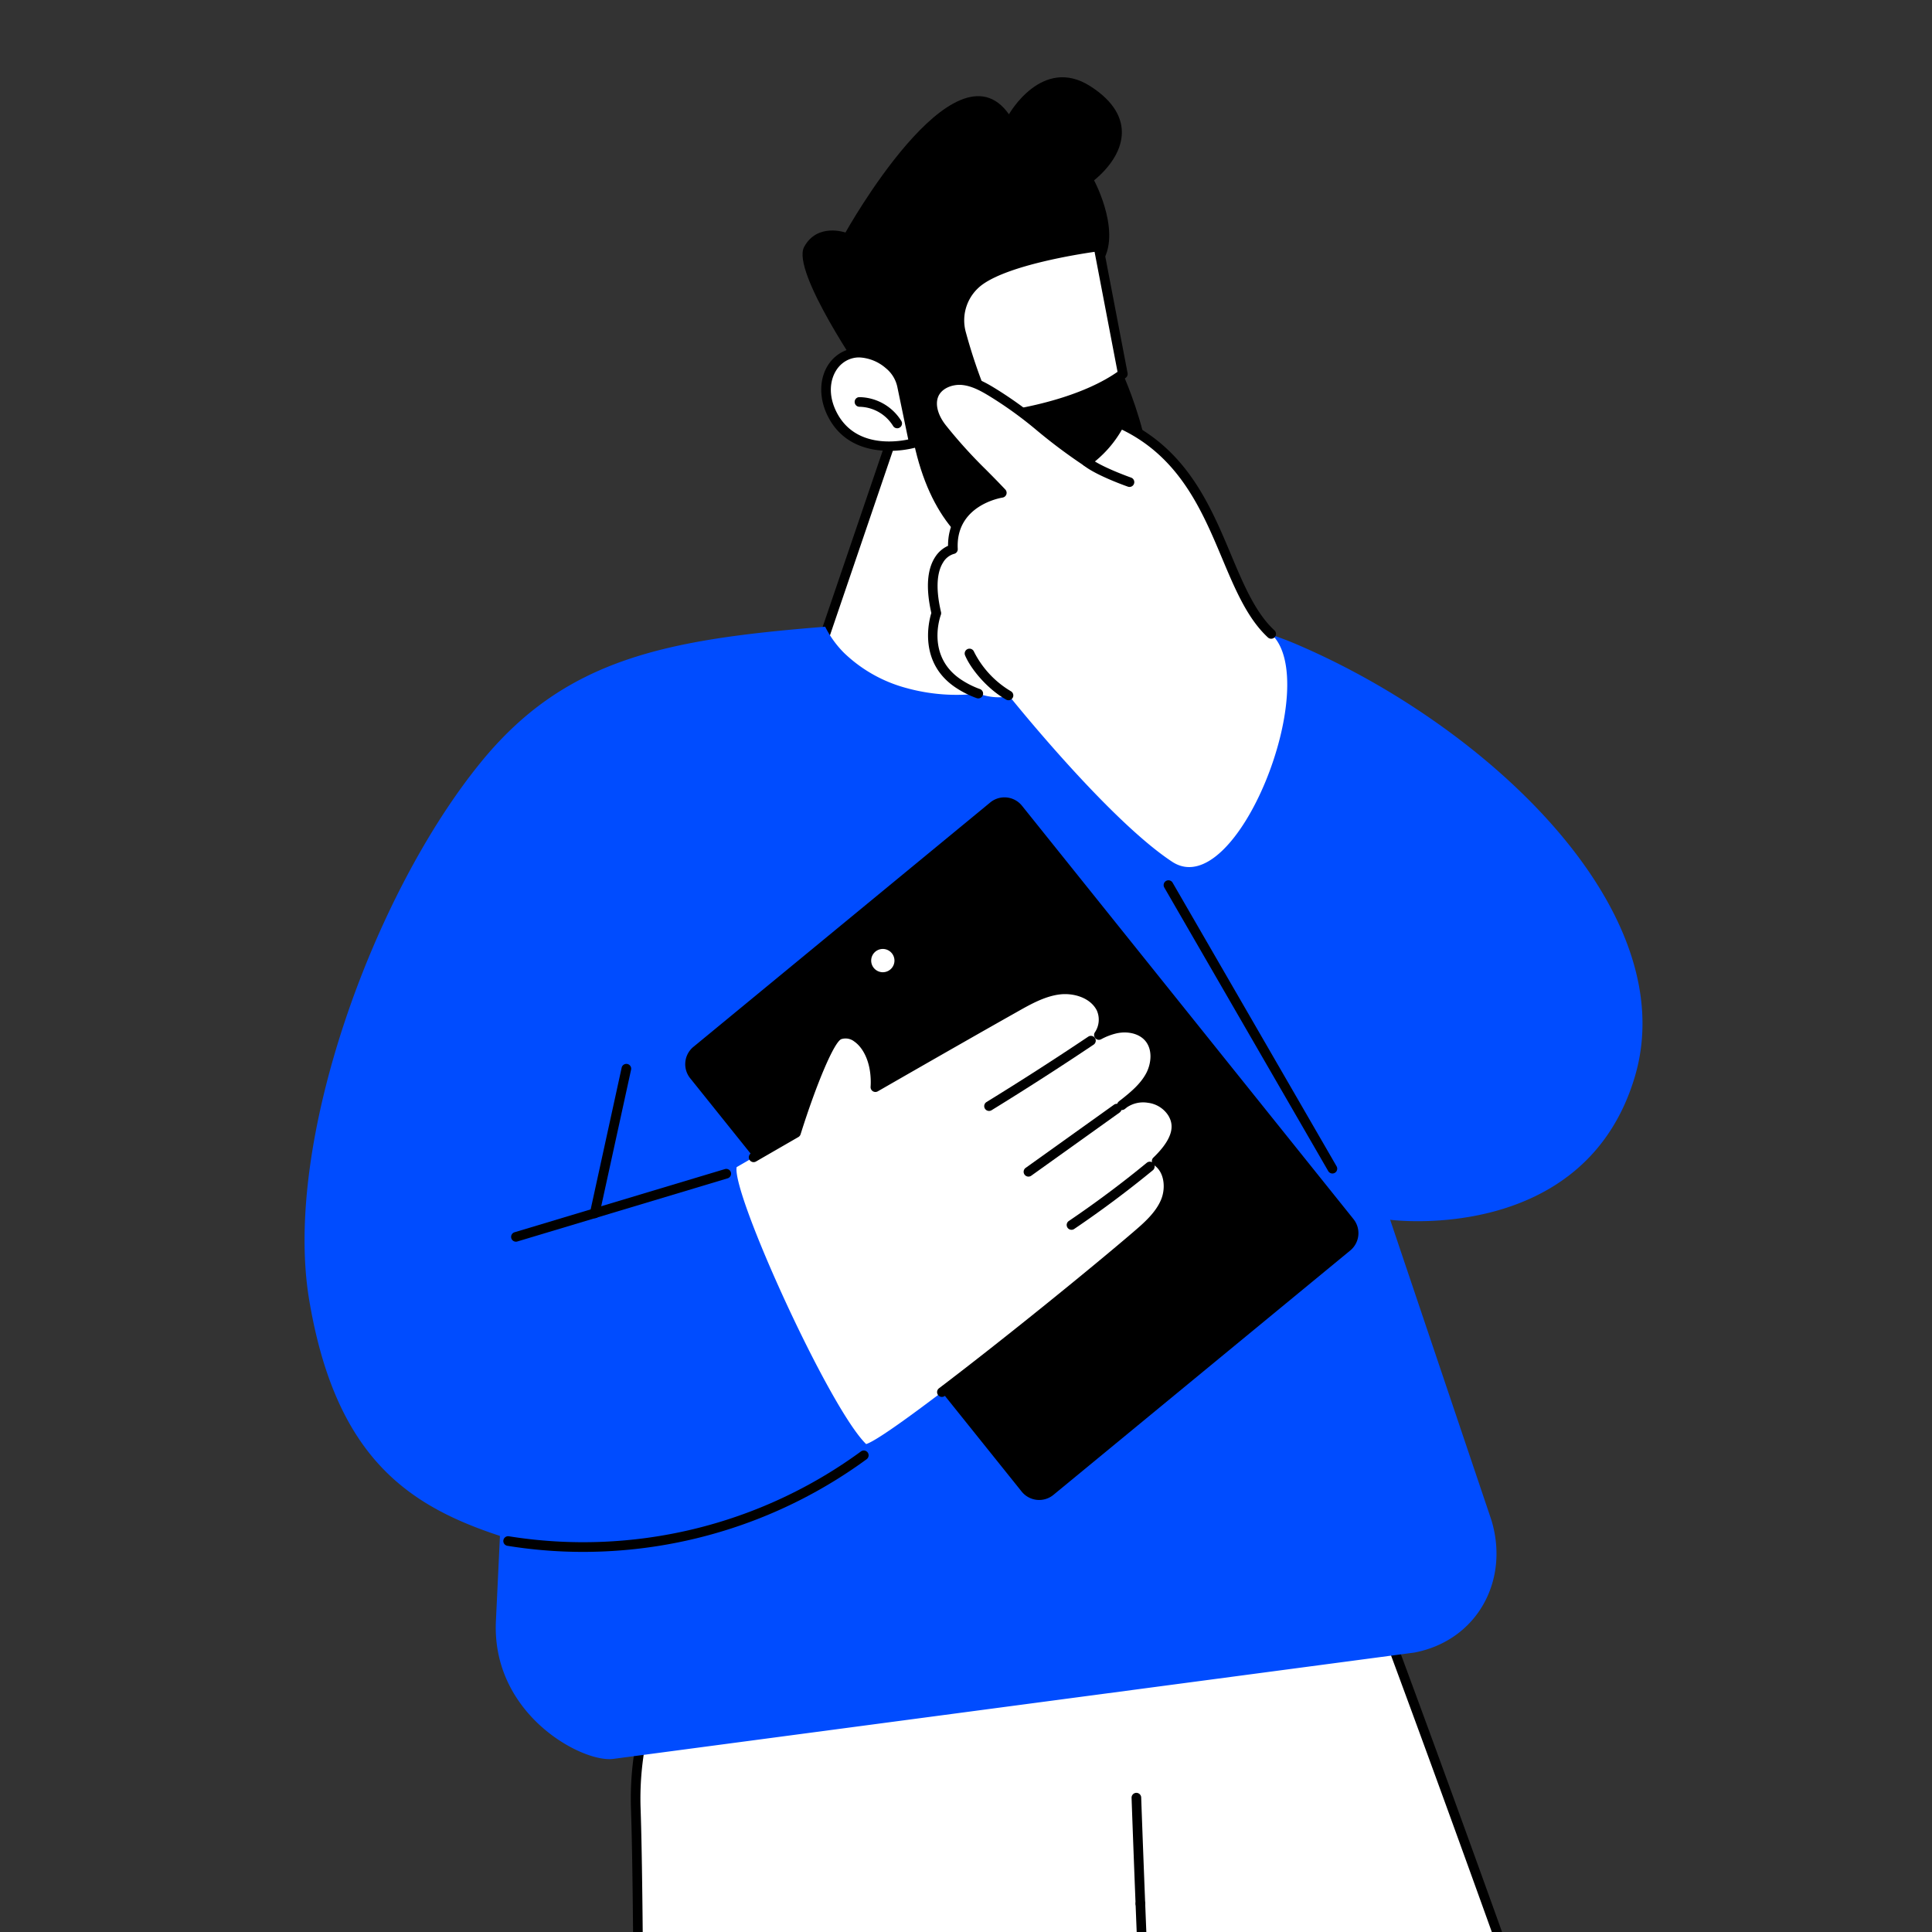 <svg xmlns="http://www.w3.org/2000/svg" xmlns:xlink="http://www.w3.org/1999/xlink" width="510.249" height="510.249" viewBox="0 0 510.249 510.249">
  <rect x="0" y="0" width="510.249" height="510.249" fill="#333333" stroke="none"/>
  <defs>
    <clipPath id="clip-path">
      <rect id="Rectángulo_3" data-name="Rectángulo 3" width="510.249" height="510.249" transform="translate(3003.052 10290.719)" fill="none"/>
    </clipPath>
  </defs>
  <g id="Grupo_21" data-name="Grupo 21" transform="translate(-3003.052 -10290.719)">
    <g id="Grupo_20" data-name="Grupo 20" clip-path="url(#clip-path)">
      <g id="Grupo_19" data-name="Grupo 19">
        <g id="Grupo_3" data-name="Grupo 3">
          <g id="Grupo_1" data-name="Grupo 1">
            <path id="Trazado_1" data-name="Trazado 1" d="M3271.086,10667.892l78.716-.227c52.026,136.378,155.567,439.817,176.1,501.015,2.218,6.61,6.064,16.151,11.867,21.2,8.3,7.213,18.859,12.97,31.293,23.04,6.949,5.627,1.071,15.249-8.84,15.249l-156.791-.488c-11.114-.034-20.679-6.264-22.925-14.932l-69.028-266.4Z" fill="#fff"/>
            <path id="Trazado_2" data-name="Trazado 2" d="M3439.582,11195.213a581.83,581.83,0,0,1-64.738-3.614,1.272,1.272,0,1,1,.283-2.528,577.379,577.379,0,0,0,156.9-3.858,1.272,1.272,0,1,1,.408,2.511A578.557,578.557,0,0,1,3439.582,11195.213Z"/>
            <path id="Trazado_3" data-name="Trazado 3" d="M3560.22,11229.436l-156.794-.485c-11.62-.036-21.778-6.718-24.153-15.886l-69.028-266.4a1.272,1.272,0,1,1,2.462-.638l69.028,266.4c2.09,8.067,11.216,13.947,21.7,13.98l156.79.486c5.536,0,9.188-3.187,10.238-6.149.9-2.534.115-4.963-2.2-6.839-6.188-5.013-12.009-9.017-17.144-12.549a159.243,159.243,0,0,1-14.183-10.52c-4.629-4.026-8.747-11.343-12.238-21.75-29.293-87.312-124.382-365.953-176.106-498.848l-77.521-1.074a1.271,1.271,0,0,1-1.254-1.289,1.292,1.292,0,0,1,1.289-1.255l78.377,1.087a1.274,1.274,0,0,1,1.168.81c51.671,132.618,147.1,412.256,176.459,499.76,3.345,9.973,7.213,16.916,11.5,20.64a155.409,155.409,0,0,0,13.956,10.344c5.174,3.56,11.038,7.593,17.3,12.667a8.47,8.47,0,0,1,3,9.666C3571.222,11226.211,3566.025,11229.436,3560.22,11229.436Z"/>
          </g>
          <g id="Grupo_2" data-name="Grupo 2">
            <path id="Trazado_4" data-name="Trazado 4" d="M3303.175,10765.488s11.168,321.3,28.74,407.71c1.993,9.8,7.412,18.948,15.622,26.421l18.129,16.5c5.158,4.7.971,12.043-6.863,12.043H3192.02c-11.8,0-21.35-7.626-21.306-17.021.374-78.428,2.133-388.61.258-442.628-2.135-61.515,66.011-96.133,66.011-96.133l34.1-4.491Z" fill="#fff"/>
            <path id="Trazado_5" data-name="Trazado 5" d="M3241.478,11198.244a674.626,674.626,0,0,1-67.91-3.428,1.273,1.273,0,0,1-1.138-1.395,1.291,1.291,0,0,1,1.394-1.138,670.361,670.361,0,0,0,164.689-3.648,1.272,1.272,0,0,1,.37,2.518A671.6,671.6,0,0,1,3241.478,11198.244Z"/>
            <path id="Trazado_6" data-name="Trazado 6" d="M3304.232,10794.763a1.271,1.271,0,0,1-1.269-1.221c-.7-17.59-1.058-28.009-1.058-28.009a1.271,1.271,0,0,1,1.225-1.316h.046a1.272,1.272,0,0,1,1.27,1.228s.361,10.418,1.058,28a1.27,1.27,0,0,1-1.22,1.321Z"/>
            <path id="Trazado_7" data-name="Trazado 7" d="M3358.8,11229.436H3192.02c-6.886,0-13.306-2.48-17.612-6.809a16.219,16.219,0,0,1-4.965-11.489l.127-25.772c.5-100.529,1.84-367.57.131-416.8-2.139-61.613,66.017-96.961,66.706-97.312a1.265,1.265,0,0,1,.409-.126l34.1-4.492a1.272,1.272,0,0,1,.333,2.522l-33.88,4.463c-3.943,2.08-67.157,36.45-65.129,94.855,1.711,49.286.422,306.9-.13,416.906l-.126,25.772a13.514,13.514,0,0,0,4.223,9.683,22.291,22.291,0,0,0,15.81,6.06H3358.8c4.051,0,6.706-2.178,7.541-4.335a4.847,4.847,0,0,0-1.533-5.494l-18.129-16.5c-8.43-7.674-13.966-17.048-16.011-27.108-14.195-69.8-24.1-288.933-27.707-379.908a1.271,1.271,0,0,1,1.22-1.322,1.25,1.25,0,0,1,1.321,1.221c2.808,70.933,13.1,307.934,27.658,379.5,1.937,9.527,7.2,18.426,15.23,25.734l18.13,16.5a7.366,7.366,0,0,1,2.193,8.294C3367.314,11227.1,3363.423,11229.436,3358.8,11229.436Z"/>
          </g>
        </g>
        <g id="Grupo_9" data-name="Grupo 9">
          <g id="Grupo_8" data-name="Grupo 8">
            <g id="Grupo_5" data-name="Grupo 5">
              <g id="Grupo_4" data-name="Grupo 4">
                <path id="Trazado_8" data-name="Trazado 8" d="M3238.443,10407.034l-21.057,61.8,57.286,17.866-1.875-57.646S3262,10393.533,3238.443,10407.034Z" fill="#fff"/>
                <path id="Trazado_9" data-name="Trazado 9" d="M3274.673,10487.976a1.26,1.26,0,0,1-.379-.057l-57.286-17.865a1.269,1.269,0,0,1-.825-1.624l21.056-61.8a1.269,1.269,0,0,1,.571-.694c6.066-3.479,11.891-4.155,17.312-2,12.774,5.065,18.647,23.96,18.891,24.762a1.217,1.217,0,0,1,.054.328l1.877,57.646a1.27,1.27,0,0,1-1.271,1.312Zm-55.662-19.962,54.333,16.944-1.814-55.682c-.578-1.791-6.286-18.6-17.35-22.986-4.544-1.8-9.484-1.257-14.691,1.615Z"/>
              </g>
            </g>
            <path id="Trazado_10" data-name="Trazado 10" d="M3231.33,10390.375s-19.394-28.007-15.9-34.449,10.912-3.792,10.912-3.792,28.773-51.692,43.178-31.228c0,0,8.746-15.545,21.457-7.441s9.172,18.176,1.025,24.886c0,0,8.206,15.214,1.114,22.917s1.019,26.042,6.485,28.208c0,0,16.359,35.839.463,46.006s-47.146,11.9-55.642-27.751Z"/>
            <g id="Grupo_6" data-name="Grupo 6">
              <path id="Trazado_11" data-name="Trazado 11" d="M3241.3,10392.712l3.12,15.019s-15.5,4.528-21.608-7.681c-5.6-11.2,4.392-21.566,15-13.069A9.92,9.92,0,0,1,3241.3,10392.712Z" fill="#fff"/>
              <path id="Trazado_12" data-name="Trazado 12" d="M3237.97,10409.789c-5.347,0-12.5-1.592-16.3-9.17-2.956-5.905-2.038-12.441,2.232-15.894,3.16-2.551,8.68-3.562,14.7,1.262a11.205,11.205,0,0,1,3.941,6.466l3.12,15.019a1.273,1.273,0,0,1-.889,1.479A27.383,27.383,0,0,1,3237.97,10409.789Zm-7.971-24.673a7.014,7.014,0,0,0-4.494,1.589c-2.727,2.2-4.376,7.142-1.555,12.776,4.7,9.4,15.431,8.046,18.974,7.3l-2.871-13.813a8.659,8.659,0,0,0-3.039-5A11.488,11.488,0,0,0,3230,10385.116Z"/>
            </g>
            <path id="Trazado_13" data-name="Trazado 13" d="M3240.006,10403.828a1.268,1.268,0,0,1-1.09-.616,10.658,10.658,0,0,0-8.88-5.061,1.272,1.272,0,0,1-1.263-1.281,1.244,1.244,0,0,1,1.28-1.263,13.249,13.249,0,0,1,11.041,6.294,1.27,1.27,0,0,1-1.088,1.927Z"/>
            <g id="Grupo_7" data-name="Grupo 7">
              <path id="Trazado_14" data-name="Trazado 14" d="M3293.156,10355.8s-22.521,2.831-31.2,8.9a12.946,12.946,0,0,0-5.026,14.173,145.819,145.819,0,0,0,5.66,16.658,7.739,7.739,0,0,0,8.429,4.532c7.211-1.261,19.959-4.253,28.579-10.6Z" fill="#fff"/>
              <path id="Trazado_15" data-name="Trazado 15" d="M3269.67,10401.461a8.989,8.989,0,0,1-8.247-5.414,142.243,142.243,0,0,1-5.717-16.816,14.231,14.231,0,0,1,5.521-15.564c8.835-6.181,30.838-9.007,31.769-9.124a1.274,1.274,0,0,1,1.409,1.024l6.442,33.672a1.272,1.272,0,0,1-.495,1.263c-8.9,6.547-22.061,9.591-29.115,10.823A9.1,9.1,0,0,1,3269.67,10401.461Zm22.463-44.232c-4.712.679-22.242,3.48-29.448,8.521a11.686,11.686,0,0,0-4.532,12.782,141.481,141.481,0,0,0,5.6,16.5,6.454,6.454,0,0,0,7.044,3.787c6.661-1.163,18.927-3.98,27.4-9.9Z"/>
            </g>
          </g>
        </g>
        <g id="Grupo_18" data-name="Grupo 18">
          <g id="Grupo_10" data-name="Grupo 10">
            <path id="Trazado_16" data-name="Trazado 16" d="M3370.2,10612.87s51.166,6.778,64.55-37.556c13.249-43.89-38.789-92.948-89.49-114.527-21.156-9-39.938-6.387-57.068-7.536a30.515,30.515,0,0,1-5.234,10.234c-4.708,5.792-12.23,8.981-19.446,10.129a49.781,49.781,0,0,1-20.987-1.159,37.853,37.853,0,0,1-16.513-9.26,26.739,26.739,0,0,1-5.032-6.956c-42.05,3.345-68.527,8.441-90.741,35.561-28.627,34.949-52.486,100.7-45.534,142.207s26.032,54.356,50.386,62.351l-1.066,22.447c-1.181,24.868,23.044,37.6,31.058,36.438l211.5-28.075c16.646-3.189,25.23-19.132,20.325-35.074Z" fill="#004cff"/>
          </g>
          <g id="Grupo_12" data-name="Grupo 12">
            <path id="Trazado_17" data-name="Trazado 17" d="M3354.945,10600.645a1.274,1.274,0,0,1-1.1-.634l-43.334-74.957a1.273,1.273,0,0,1,2.2-1.273l43.334,74.956a1.271,1.271,0,0,1-1.1,1.908Z"/>
            <g id="Grupo_11" data-name="Grupo 11">
              <path id="Trazado_18" data-name="Trazado 18" d="M3338.754,10458.118c-14.817-13.532-13.346-43.689-40.144-55.589-2.8,4.237-6.519,8.893-8.589,10.021-10.482-7.8-13.71-10.444-23.392-17.485-3.071-2.234-7.188-4.26-11.15-3.718a8.589,8.589,0,0,0-5.477,3.229c-2.064,3.234,1.13,7.6,3.112,10.527,5.489,8.1,8.918,9.718,14.518,15.779,0,0-13.6,2.085-12.9,14.885,0,0-8.025,1.428-4.389,16.9,0,0-4.549,12.115,6.292,18.891,7.8,4.872,12.928,2.938,12.928,2.938s26.073,32.629,43.059,43.814S3352.64,10470.8,3338.754,10458.118Z" fill="#fff"/>
              <path id="Trazado_19" data-name="Trazado 19" d="M3261.422,10475.173a1.224,1.224,0,0,1-.421-.072,25.414,25.414,0,0,1-5.041-2.462c-10.46-6.537-7.626-17.8-6.938-20.026-1.483-6.535-1.136-11.517,1.03-14.81a7.889,7.889,0,0,1,3.381-2.931c-.028-9.728,7.82-13.434,11.78-14.684-1.279-1.326-2.437-2.492-3.566-3.629a131.106,131.106,0,0,1-10.727-11.861c-1.265-1.579-4.049-5.705-2.541-9.906,1.3-3.625,5.439-5.244,8.838-4.941,3.321.28,6.275,1.96,9.016,3.657a106.069,106.069,0,0,1,12.346,8.985,141.933,141.933,0,0,0,11.457,8.608,28.136,28.136,0,0,0,7.634-9.147,1.273,1.273,0,0,1,1.658-.584c17.01,7.677,23.3,22.635,28.838,35.832,3.313,7.885,6.442,15.333,11.453,19.982a1.273,1.273,0,1,1-1.731,1.866c-5.413-5.025-8.645-12.719-12.067-20.864-5.242-12.478-11.166-26.581-26.465-34a30.106,30.106,0,0,1-8.572,9.508,1.27,1.27,0,0,1-1.425.012,143.212,143.212,0,0,1-12.386-9.245,103.975,103.975,0,0,0-12.079-8.795c-2.582-1.6-5.127-3.052-7.891-3.286-2.381-.186-5.371.874-6.229,3.268-.745,2.074.052,4.86,2.131,7.454a129.026,129.026,0,0,0,10.547,11.661c1.564,1.573,3.18,3.2,5.106,5.241a1.273,1.273,0,0,1-.73,2.13c-.51.08-12.452,2.085-11.828,13.56a1.268,1.268,0,0,1-1.047,1.321,4.923,4.923,0,0,0-2.827,2.261c-1.208,1.893-2.284,5.7-.546,13.1a1.285,1.285,0,0,1-.047.736c-.169.456-4.03,11.238,5.775,17.368a23.045,23.045,0,0,0,4.535,2.218,1.272,1.272,0,0,1-.421,2.472Z"/>
              <path id="Trazado_20" data-name="Trazado 20" d="M3269.4,10475.654a1.281,1.281,0,0,1-.626-.166c-5.078-2.875-9.379-8.175-10.849-11.7a1.272,1.272,0,0,1,2.348-.979,25.367,25.367,0,0,0,9.756,10.468,1.272,1.272,0,0,1-.629,2.379Z"/>
              <path id="Trazado_21" data-name="Trazado 21" d="M3301.349,10419.319a1.272,1.272,0,0,1-.421-.072c-.338-.118-8.338-2.938-11.661-5.6a1.272,1.272,0,0,1,1.593-1.983c2.983,2.393,10.831,5.159,10.91,5.188a1.272,1.272,0,0,1-.421,2.473Z"/>
            </g>
          </g>
          <g id="Grupo_15" data-name="Grupo 15">
            <g id="Grupo_13" data-name="Grupo 13">
              <path id="Trazado_22" data-name="Trazado 22" d="M3272.879,10684.65l-87.55-109.167a5.928,5.928,0,0,1,.856-8.285l78.387-64.541a5.928,5.928,0,0,1,8.393.868l87.55,109.166a5.927,5.927,0,0,1-.856,8.284l-78.387,64.541A5.929,5.929,0,0,1,3272.879,10684.65Z"/>
            </g>
            <g id="Grupo_14" data-name="Grupo 14">
              <path id="Trazado_23" data-name="Trazado 23" d="M3240.554,10544.415a4.345,4.345,0,1,1-4.345-4.345A4.344,4.344,0,0,1,3240.554,10544.415Z" fill="#fff"/>
              <path id="Trazado_24" data-name="Trazado 24" d="M3236.209,10550.031a5.617,5.617,0,1,1,5.617-5.616A5.624,5.624,0,0,1,3236.209,10550.031Zm0-8.689a3.073,3.073,0,1,0,3.073,3.073A3.076,3.076,0,0,0,3236.209,10541.342Z"/>
            </g>
          </g>
          <g id="Grupo_17" data-name="Grupo 17">
            <g id="Grupo_16" data-name="Grupo 16">
              <path id="Trazado_25" data-name="Trazado 25" d="M3308.537,10597.367c4.211-4.058,6.783-8.468,4.094-12.79a9.2,9.2,0,0,0-13.282-1.979c2.839-2.235,5.756-4.561,7.482-7.734s1.962-7.452-.419-10.171c-2.092-2.39-5.681-2.985-8.781-2.3a17.644,17.644,0,0,0-4.36,1.672,7.22,7.22,0,0,0,.575-7.086c-1.945-3.772-6.7-5.384-10.917-4.908s-8.042,2.606-11.737,4.694c-9.983,5.621-23.9,13.58-36.946,21.075.027-.43.046-.861.046-1.3,0-9.2-5.519-14.1-9.5-12.57-3.677,1.414-10.486,22.66-11.518,25.941-9.3,5.365-15.672,9.052-15.672,9.052-1.286,7.035,24.462,63.677,34.2,73.142,6.3-1.895,53.545-39.743,71.448-55.1,3-2.574,6.09-5.3,7.614-8.95S3311.824,10599.567,3308.537,10597.367Z" fill="#fff"/>
              <path id="Trazado_26" data-name="Trazado 26" d="M3251.815,10659.654a1.272,1.272,0,0,1-.77-2.285c17.205-13.062,40.065-31.621,51.376-41.323,2.589-2.221,5.811-4.982,7.27-8.476,1.268-3.034.918-7.285-1.862-9.146a1.271,1.271,0,0,1-.175-1.972c6.089-5.868,5.14-9.2,3.9-11.2a7.459,7.459,0,0,0-5.32-3.282,7.643,7.643,0,0,0-5.52,1.175l-.576.455a1.272,1.272,0,0,1-1.624-1.958q.324-.283.673-.532c2.516-1.99,5.028-4.09,6.53-6.852,1.363-2.506,1.863-6.3-.258-8.725-1.59-1.816-4.555-2.565-7.549-1.895a16.367,16.367,0,0,0-4.045,1.556,1.272,1.272,0,0,1-1.65-1.832,5.988,5.988,0,0,0,.5-5.8c-1.777-3.447-6.242-4.605-9.644-4.225-4.025.452-7.864,2.623-11.252,4.537-8.617,4.851-21.044,11.94-36.94,21.071a1.272,1.272,0,0,1-1.9-1.185c.026-.4.043-.809.043-1.216,0-5.726-2.24-9.3-4.337-10.745a3.705,3.705,0,0,0-3.437-.638c-1.852.712-6.479,11.517-10.761,25.135a1.27,1.27,0,0,1-.578.721c-4.575,2.639-8.44,4.87-11.186,6.457a1.271,1.271,0,1,1-1.275-2.2c2.662-1.539,6.372-3.683,10.761-6.214,2.977-9.411,8.366-24.829,12.126-26.273a6.232,6.232,0,0,1,5.79.915c3.223,2.213,5.218,6.629,5.424,11.925,14.979-8.6,26.754-15.314,35.023-19.969,3.6-2.034,7.677-4.34,12.218-4.852,4.363-.493,9.845,1.044,12.189,5.59a8.066,8.066,0,0,1,.638,5.253,16.026,16.026,0,0,1,1.742-.5c3.094-.688,7.352-.339,10.014,2.7,2.922,3.336,2.35,8.359.58,11.614a18.046,18.046,0,0,1-2.892,3.857,11.429,11.429,0,0,1,1.548.125,9.985,9.985,0,0,1,7.1,4.453c2.511,4.038,1.437,8.421-3.29,13.372,2.9,2.914,3.081,7.768,1.618,11.272-1.693,4.049-5.169,7.03-7.961,9.425-11.34,9.728-34.253,28.328-51.5,41.421A1.265,1.265,0,0,1,3251.815,10659.654Z"/>
              <path id="Trazado_27" data-name="Trazado 27" d="M3264.263,10584.124a1.272,1.272,0,0,1-.668-2.355c9.02-5.549,18.063-11.36,26.88-17.271a1.271,1.271,0,0,1,1.416,2.111c-8.844,5.931-17.915,11.76-26.962,17.326A1.263,1.263,0,0,1,3264.263,10584.124Z"/>
              <path id="Trazado_28" data-name="Trazado 28" d="M3274.674,10601.465a1.271,1.271,0,0,1-.741-2.306l23.339-16.69a1.272,1.272,0,0,1,1.48,2.069l-23.339,16.689A1.27,1.27,0,0,1,3274.674,10601.465Z"/>
              <path id="Trazado_29" data-name="Trazado 29" d="M3286.042,10615.513a1.271,1.271,0,0,1-.714-2.324c7.073-4.788,14-9.963,20.592-15.377a1.272,1.272,0,0,1,1.615,1.966c-6.65,5.465-13.643,10.686-20.782,15.518A1.268,1.268,0,0,1,3286.042,10615.513Z"/>
            </g>
            <path id="Trazado_30" data-name="Trazado 30" d="M3157.044,10700.58a124.407,124.407,0,0,1-19.985-1.61,1.272,1.272,0,1,1,.408-2.511,124.129,124.129,0,0,0,92.963-22.407,1.272,1.272,0,0,1,1.508,2.049A126.82,126.82,0,0,1,3157.044,10700.58Z"/>
            <path id="Trazado_31" data-name="Trazado 31" d="M3139.313,10618.653a1.272,1.272,0,0,1-.366-2.49l55.559-16.685a1.273,1.273,0,0,1,.733,2.438l-55.559,16.684A1.3,1.3,0,0,1,3139.313,10618.653Z"/>
            <path id="Trazado_32" data-name="Trazado 32" d="M3160.121,10612.455a1.246,1.246,0,0,1-.273-.03,1.27,1.27,0,0,1-.97-1.514l8.358-38.217a1.271,1.271,0,1,1,2.484.545l-8.358,38.216A1.271,1.271,0,0,1,3160.121,10612.455Z"/>
          </g>
        </g>
      </g>
    </g>
  </g>
</svg>
